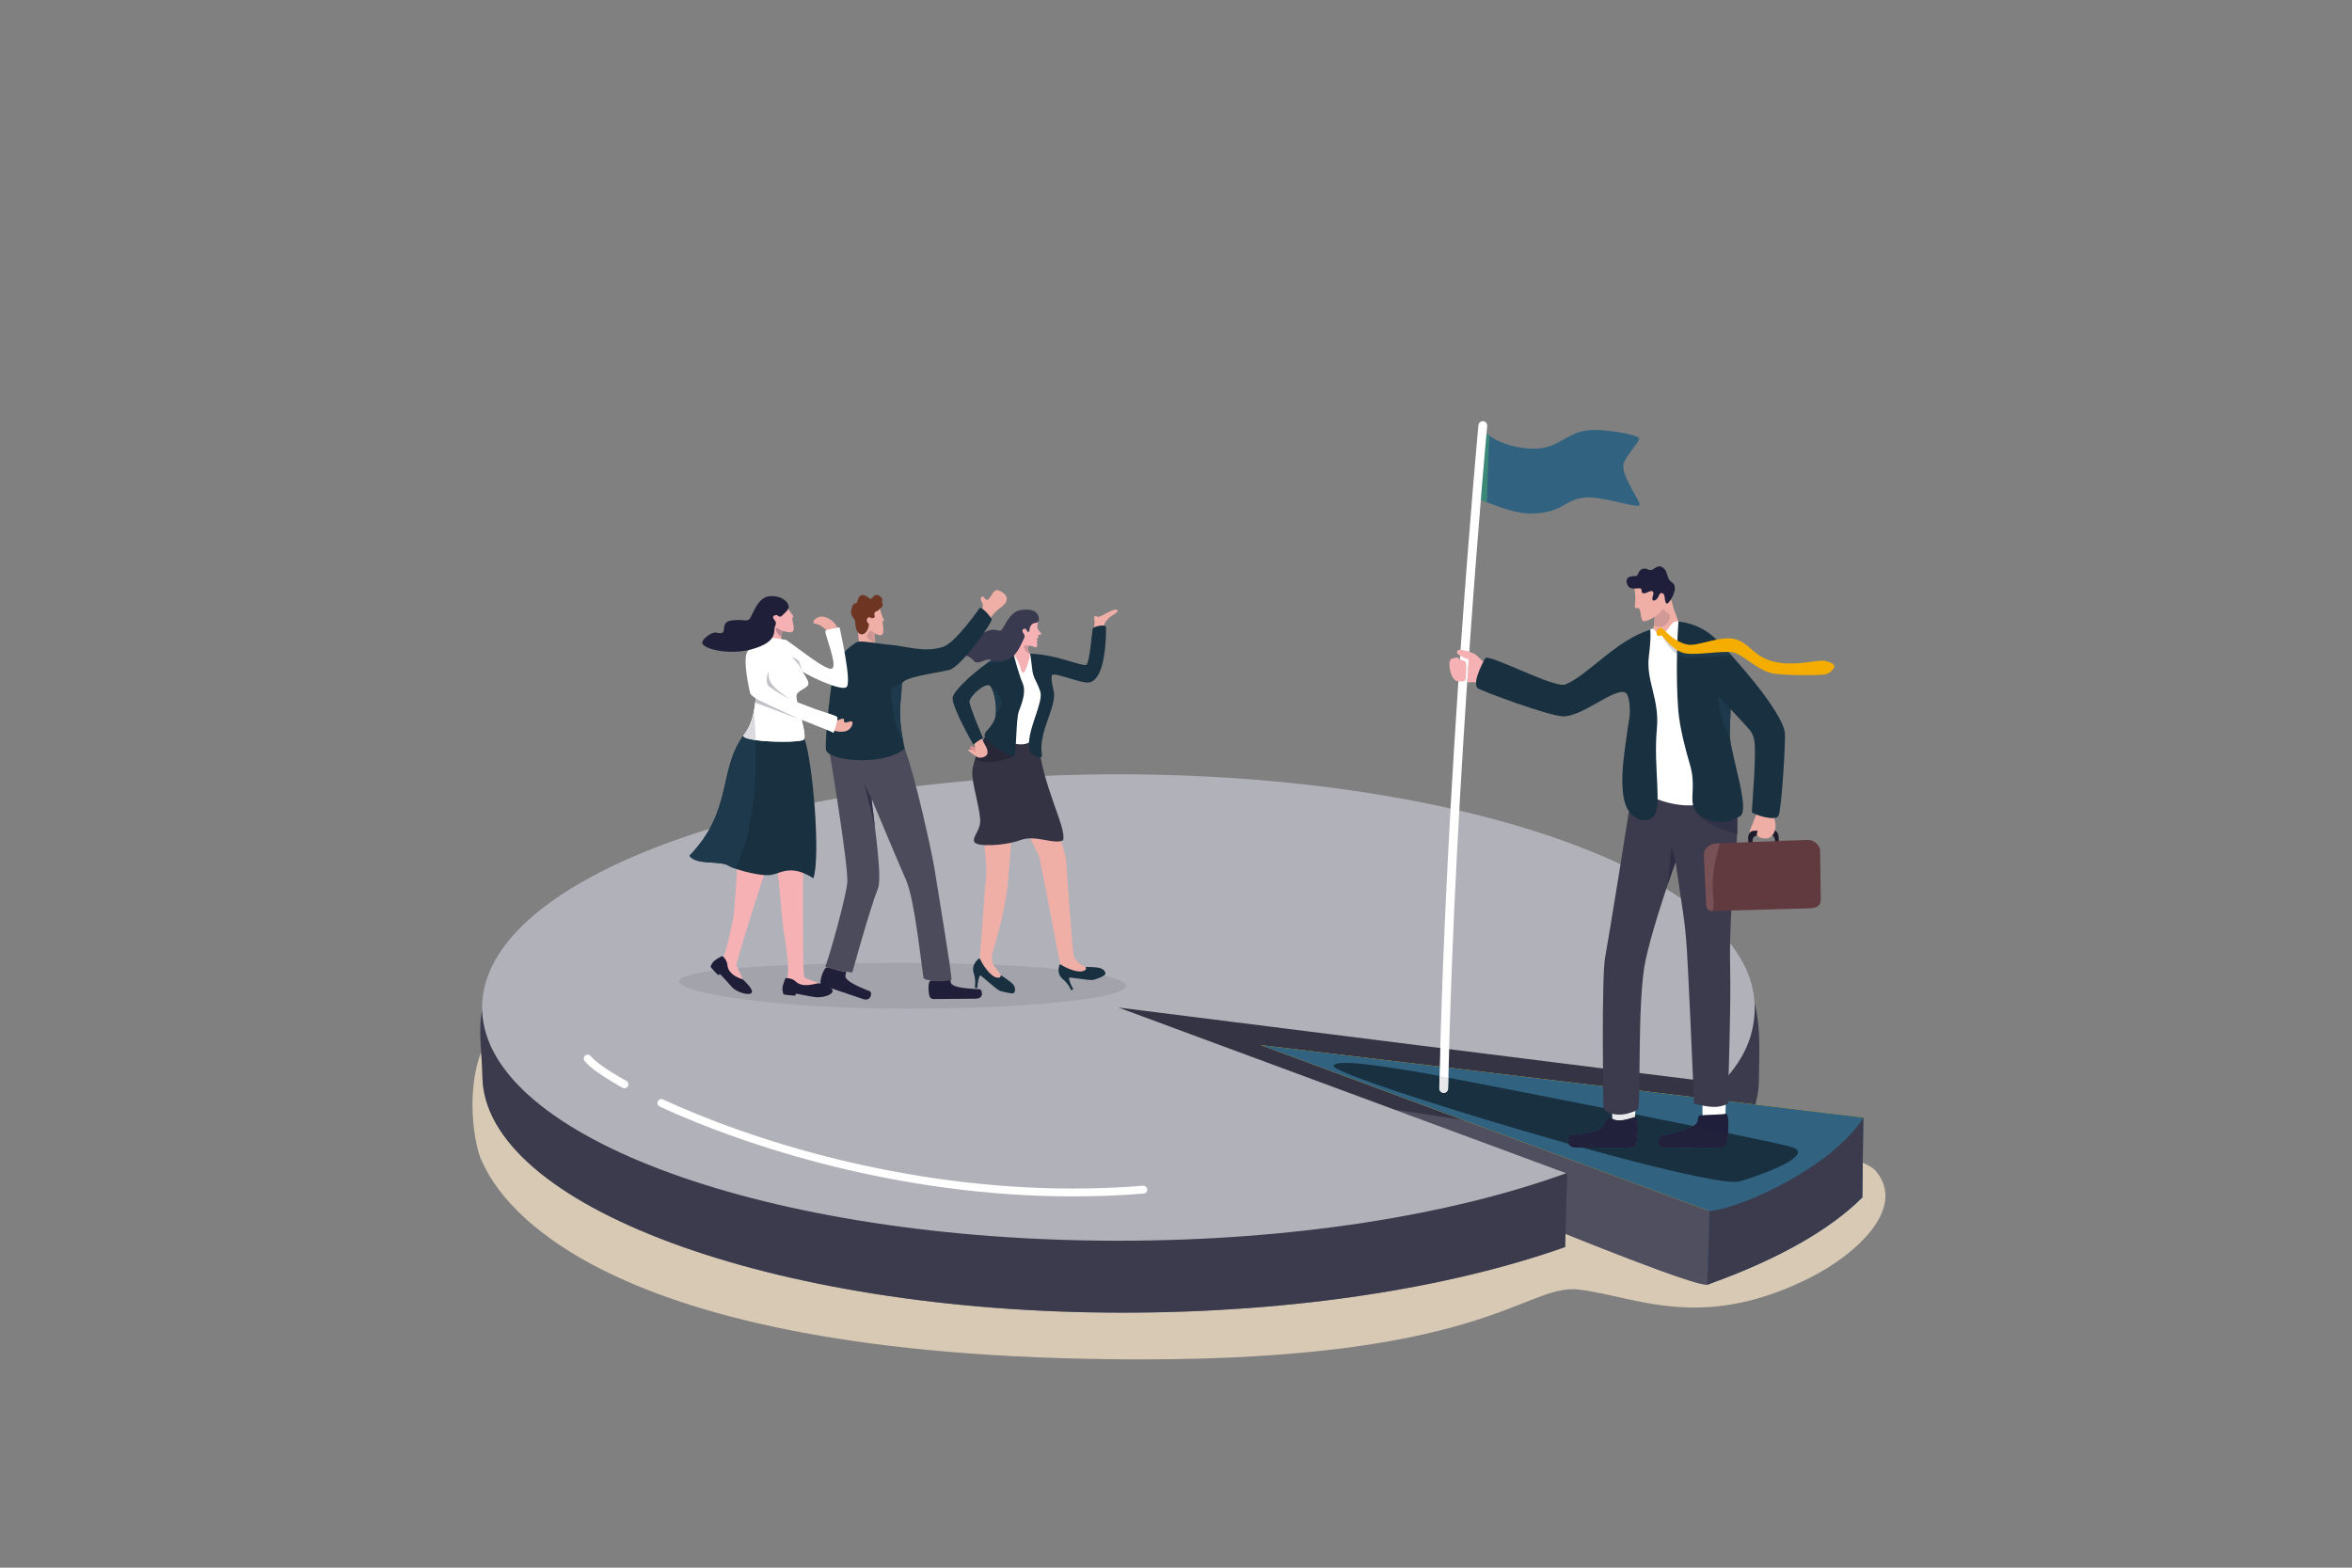 <?xml version="1.0" encoding="UTF-8" standalone="no"?>
<!DOCTYPE svg PUBLIC "-//W3C//DTD SVG 1.1//EN" "http://www.w3.org/Graphics/SVG/1.1/DTD/svg11.dtd">
<svg width="100%" height="100%" viewBox="0 0 3000 2000" version="1.1" xmlns="http://www.w3.org/2000/svg" xmlns:xlink="http://www.w3.org/1999/xlink" xml:space="preserve" xmlns:serif="http://www.serif.com/" style="fill-rule:evenodd;clip-rule:evenodd;stroke-linejoin:round;stroke-miterlimit:2;">
    <rect x="0" y="0" width="3000" height="2000" fill="#808080" stroke="none"/>
    <g>
        <rect x="0" y="0" width="3000" height="2000" style="fill:none;fill-rule:nonzero;"/>
        <path d="M1455.48,1734.27C1423.98,1734.27 1390.46,1733.78 1354.81,1732.71C704.514,1713.3 624.859,1501.78 614.242,1480.55C606.434,1464.94 592.887,1397.66 613.697,1342.03C614.411,1352.33 615.21,1362.73 615.316,1373.07C617.024,1537.37 983.678,1674.64 1431.92,1674.64C1651.26,1674.64 1850.28,1642.73 1996.34,1590.9L1996.82,1574.15C2088.21,1610.9 2163.07,1638.94 2176.46,1638.94C2176.96,1638.94 2177.38,1638.9 2177.71,1638.82C2179.38,1638.41 2180.91,1637.85 2182.33,1637.17C2183.16,1636.87 2183.98,1636.57 2184.81,1636.27C2268.34,1605.91 2333.95,1568.92 2375.33,1527.64L2375.95,1483.39C2384.3,1487.1 2390.01,1490.6 2392.67,1493.82C2433.73,1543.57 2362.47,1602.66 2310.39,1629.19C2252.06,1658.91 2203.32,1668.09 2161.13,1668.09C2101.56,1668.09 2055.05,1649.78 2013.1,1645.12C2010.62,1644.85 2008.16,1644.71 2005.71,1644.71C1973.82,1644.71 1942.19,1667.1 1865.58,1689.49C1788.96,1711.88 1667.36,1734.27 1455.48,1734.27Z" style="fill:rgb(216,201,181);fill-rule:nonzero;"/>
        <path d="M2198.63,1593.69C2198.63,1593.69 2202.66,1632.67 2177.71,1638.82C2152.76,1644.96 1607.63,1414.23 1604.93,1403.44C1602.24,1392.64 1607.9,1333.26 1607.9,1333.26L2029.97,1439.87L2213.48,1503.28L2198.63,1593.69Z" style="fill:rgb(79,79,96);fill-rule:nonzero;"/>
        <path d="M1426.52,1285.35C1420.18,1325.17 1406.01,1359.58 1426.25,1361.6C1446.49,1363.62 2193.95,1479.74 2193.95,1479.74L2211.56,1347.43L1426.52,1285.35Z" style="fill:rgb(52,52,68);fill-rule:nonzero;"/>
        <path d="M2243.53,1377.11C2243.53,1413.17 2226.03,1447.74 2193.95,1479.74L2195.32,1380.97L2195.36,1377.8L1426.52,1285.35L1997.73,1496.72L1999.04,1497.21L1996.34,1590.9C1850.28,1642.73 1651.26,1674.64 1431.92,1674.64C983.678,1674.64 617.024,1537.37 615.316,1373.07C615.021,1344.46 609.43,1315.36 614.981,1289.29C616.984,1279.89 620.43,1270.87 626.103,1262.42C725.534,1114.28 1064.12,1046.53 1433,1046.53C1769.18,1046.53 2087.3,1113.96 2210.21,1230.04C2224.76,1243.79 2233.17,1261.13 2237.98,1279.63C2246.72,1313.22 2243.53,1350.62 2243.53,1377.11Z" style="fill:rgb(59,59,77);fill-rule:nonzero;"/>
        <path d="M2198.51,1378.92C2198.51,1378.92 2197.16,1381.62 2189.97,1381.17C2182.77,1380.72 1426.52,1285.35 1426.52,1285.35L1997.73,1496.72C1851.09,1549.98 1649.29,1582.88 1426.52,1582.88C981.879,1582.88 620.745,1451.8 614.981,1289.29C614.93,1287.98 614.909,1286.67 614.909,1285.35C614.909,1121.04 978.28,987.83 1426.52,987.83C1869.55,987.83 2229.67,1117.95 2237.98,1279.63C2238.08,1281.53 2238.14,1283.44 2238.14,1285.35C2238.14,1318.8 2226.27,1348.9 2198.51,1378.92Z" style="fill:rgb(177,177,186);fill-rule:nonzero;"/>
        <path d="M2376.74,1425.7L2376.7,1428.88C2335.84,1473.03 2267.49,1512.52 2179.11,1544.62L1607.9,1333.26L2376.74,1425.7Z" style="fill:rgb(244,173,0);fill-rule:nonzero;"/>
        <path d="M2376.74,1425.7L2376.7,1428.88L2375.33,1527.64C2333.95,1568.92 2268.34,1605.91 2184.81,1636.27C2182.45,1637.13 2180.09,1637.97 2177.71,1638.82L2180.41,1545.11L2179.11,1544.62L1607.9,1333.26L2376.74,1425.7Z" style="fill:rgb(49,99,129);fill-rule:nonzero;"/>
        <path d="M2376.74,1425.7L2376.7,1428.88L2375.33,1527.64C2333.95,1568.92 2268.34,1605.91 2184.81,1636.27C2182.45,1637.13 2180.09,1637.97 2177.71,1638.82L2180.41,1545.11C2227.97,1540.05 2341.66,1483.94 2376.74,1425.7Z" style="fill:rgb(59,59,77);fill-rule:nonzero;"/>
        <path d="M1155.73,1286.88C1000.84,1286.88 866.411,1268.13 866.411,1251.97C866.411,1245.85 885.706,1240.98 918.097,1237.3C925.137,1243.84 944.432,1252.65 948.032,1252.65C948.498,1252.65 948.701,1252.5 948.582,1252.18C947.568,1249.47 943.352,1240.25 940.897,1235.07C959.632,1233.49 981.26,1232.2 1005.02,1231.19C1005.3,1235.61 1005.36,1239.36 1005.08,1241.8C1003.88,1252.58 1000.86,1249.78 1002.6,1256.34C1003.34,1259.15 1012.33,1260.14 1022.17,1260.14C1035.34,1260.14 1050.06,1258.36 1048.65,1256.76C1046.21,1253.96 1028.6,1249.43 1025.87,1246.93C1025.34,1246.44 1024.98,1240.24 1024.73,1230.43C1034.22,1230.1 1043.98,1229.82 1053.98,1229.57C1053.59,1230.73 1053.21,1231.8 1052.86,1232.77C1050.26,1233.54 1072.85,1239.53 1087.18,1240.61C1087.18,1240.61 1088.42,1236.1 1090.44,1228.85C1111.56,1228.54 1133.43,1228.38 1155.73,1228.38C1162.32,1228.38 1168.85,1228.41 1175.32,1228.45C1176.52,1237.77 1177.45,1244.95 1178.08,1248.42C1178.08,1248.42 1185.17,1251.99 1197.91,1251.99C1202.46,1251.99 1207.73,1251.53 1213.65,1250.3C1213.85,1248.83 1212.82,1240.69 1211.11,1228.95C1224.15,1229.23 1236.85,1229.59 1249.16,1230.05C1248.82,1234.73 1248.61,1237.48 1248.61,1237.48L1260.8,1250.92L1278.53,1246.79L1270.83,1235.88C1269.54,1234.31 1268.21,1233.07 1267.13,1230.78C1366.6,1235.28 1436.19,1245.61 1436.19,1257.63C1436.19,1273.79 1310.63,1286.88 1155.73,1286.88Z" style="fill:rgb(163,163,172);fill-rule:nonzero;"/>
        <path d="M1851.73,840.336C1855.05,839.163 1857.88,838.823 1860.32,838.866C1859.6,848.672 1858.87,858.613 1858.15,868.695C1856.06,867.755 1854.24,866.334 1852.96,864.212C1848.47,856.845 1846.77,842.09 1851.73,840.336Z" style="fill:rgb(245,177,180);fill-rule:nonzero;"/>
        <path d="M1921.39,882.555C1914.49,880.311 1920.76,886.801 1912.11,882.555C1907.97,880.523 1901.69,877.445 1895.48,874.867C1889.13,872.236 1882.84,870.128 1878.92,870.204C1876.82,870.242 1874.17,870.508 1871.35,870.606C1872.09,859.582 1872.82,848.709 1873.56,837.996C1874.52,837.556 1875.4,836.707 1876.23,835.221C1879.59,829.269 1887.15,840.892 1896.01,847.792C1899.23,850.302 1902.61,852.182 1906.02,852.371C1915.64,852.917 1925.33,857.019 1928.6,859.62C1931.87,862.213 1921.39,882.555 1921.39,882.555Z" style="fill:rgb(245,177,180);fill-rule:nonzero;"/>
        <path d="M2122.22,821.821L2146.66,814.993C2146.88,803.843 2134.96,780.429 2133.19,770.445C2131.25,759.489 2117.74,749.4 2117.74,749.4L2109.53,772.382L2110.05,774.312C2110.05,774.312 2111.93,793.531 2108.54,802.292C2106.6,807.302 2107.76,814.713 2102.43,822.384C2098.43,828.126 2122.22,821.821 2122.22,821.821Z" style="fill:rgb(239,174,166);fill-rule:nonzero;"/>
        <path d="M2109.67,798.079C2109.67,798.063 2109.68,798.046 2109.68,798.03C2109.68,798.047 2109.67,798.063 2109.67,798.08M2110.53,788.715C2110.62,783.291 2110.23,778.427 2110.23,778.427L2110.35,778.368C2110.5,781.068 2110.63,784.825 2110.53,788.715Z" style="fill:rgb(208,193,176);fill-rule:nonzero;"/>
        <path d="M2116.54,799.7C2114.45,799.7 2112.16,799.214 2109.67,798.079C2109.67,798.063 2109.68,798.047 2109.68,798.03C2110.25,795.322 2110.48,791.92 2110.53,788.715C2110.63,784.825 2110.5,781.068 2110.35,778.368L2117.94,774.571C2117.94,774.571 2126.68,780.816 2129.07,783.492C2132.27,787.07 2127.17,799.701 2116.54,799.7Z" style="fill:rgb(210,154,151);fill-rule:nonzero;"/>
        <path d="M2084.62,750.458C2088.48,771.565 2081.54,776.903 2088.76,775.732C2094.32,774.829 2091.44,793.813 2097.32,792.61C2111.57,789.695 2123.68,776.908 2123.78,769.355C2123.87,761.802 2118.04,742.174 2118.04,742.174L2084.62,750.458Z" style="fill:rgb(239,174,166);fill-rule:nonzero;"/>
        <path d="M2103.25,754.783C2098.93,756.4 2099.06,757.531 2095.55,756.708C2092.05,755.885 2096.35,750.098 2090.28,750.495C2084.22,750.892 2077.73,752.057 2075.43,745.257C2072.1,735.416 2081.03,734.927 2086.59,734.821C2090.17,734.752 2089.13,726.853 2096,725.55C2101.39,724.527 2101.56,727.92 2106.41,727.229C2109.34,726.812 2113.74,720.545 2119.08,723.065C2129,727.741 2124.08,737.604 2132.72,743.065C2142.79,749.434 2128.47,771.638 2125.79,770.016C2122.66,768.123 2124.28,758.622 2121.23,757.217C2116.65,755.099 2117,758.633 2114.55,762.577C2111.93,766.789 2105.62,768.523 2108.11,761.007C2110.6,753.49 2107.17,753.32 2103.25,754.783Z" style="fill:rgb(31,31,59);fill-rule:nonzero;"/>
        <path d="M2057,1435.03C2055.9,1424.18 2056.71,1396.69 2056.71,1396.69L2086.69,1395.64L2085.08,1436.92L2065.26,1450.04L2057,1435.03Z" style="fill:white;fill-rule:nonzero;"/>
        <path d="M2054.57,1426.11C2052.04,1424.18 2046.41,1430.96 2045.25,1435.52C2042.59,1445.95 2009.15,1447.28 2003.19,1448.22C2000.12,1448.7 1995.16,1464.03 2010.46,1463.97C2023.7,1463.91 2066.09,1463.88 2080.57,1463.73C2083.6,1463.7 2086.24,1461.72 2086.97,1458.9C2089.58,1448.83 2089.9,1425.2 2085.86,1424.87C2080.41,1426.09 2064.2,1433.48 2054.57,1426.11Z" style="fill:rgb(31,31,59);fill-rule:nonzero;"/>
        <path d="M2172.18,1435.21C2171.02,1424.37 2171.67,1396.88 2171.67,1396.88L2201.64,1395.67L2200.27,1436.95L2180.53,1450.18L2172.18,1435.21Z" style="fill:white;fill-rule:nonzero;"/>
        <path d="M2168.87,1422.89C2165.65,1423.1 2166.23,1426.11 2165.11,1430.68C2162.55,1441.13 2124.49,1447.9 2118.54,1448.9C2115.47,1449.41 2110.65,1464.78 2125.96,1464.58C2139.19,1464.42 2181.58,1464.03 2196.06,1463.75C2199.08,1463.69 2201.71,1461.7 2202.41,1458.87C2204.93,1448.77 2205.86,1421.06 2201.82,1420.77C2196.39,1422.03 2183.56,1421.94 2168.87,1422.89Z" style="fill:rgb(31,31,59);fill-rule:nonzero;"/>
        <path d="M2215.07,1076.48C2214.69,1081.39 2214.19,1086.73 2213.5,1092.57C2210.91,1114.5 2205.47,1188.43 2206.8,1235.4C2208.13,1282.13 2203.99,1391.46 2203.99,1408.21C2189.8,1414.43 2181.01,1412.49 2160.73,1408.21C2160.73,1408.21 2157.12,1318 2153.13,1239.03C2149.88,1174.9 2148.95,1181.33 2137.17,1099.68L2137.16,1099.69C2137.03,1100.07 2134.16,1108.02 2129.98,1120.26C2121.03,1146.39 2106.09,1192.03 2098.93,1225.08C2087.76,1276.64 2093.59,1411.03 2088.92,1415.66C2074.99,1423.87 2051.42,1424.66 2045.13,1413.27C2045.13,1413.27 2042.46,1247.07 2047.42,1221.05C2050.77,1203.35 2079.12,1029.9 2085.45,983.307C2085.45,983.307 2210.3,956.086 2214.12,998.732C2214.64,1004.56 2214.8,1009.71 2214.73,1014.63C2214.63,1021.25 2215,1027.38 2215.35,1034.12C2215.94,1045.11 2216.52,1057.67 2215.07,1076.48Z" style="fill:rgb(59,59,77);fill-rule:nonzero;"/>
        <path d="M2148.14,1076.3C2147.92,1076.16 2147.82,1076.09 2147.79,1076.07L2148.16,1076.24L2148.14,1076.3Z" style="fill:rgb(46,46,69);fill-rule:nonzero;"/>
        <path d="M2132.91,1111.75C2135.44,1104.47 2137.05,1100.01 2137.16,1099.7C2137.07,1099.96 2135.24,1105.11 2132.91,1111.75Z" style="fill:rgb(126,118,121);fill-rule:nonzero;"/>
        <path d="M2127.36,1127.76L2132.26,1078.41C2132.26,1078.42 2132.1,1081.41 2137.17,1099.68L2137.16,1099.69L2137.16,1099.7C2137.05,1100.01 2135.44,1104.47 2132.91,1111.75C2131.17,1116.72 2129.14,1122.53 2127.36,1127.76Z" style="fill:rgb(44,44,67);fill-rule:nonzero;"/>
        <path d="M2215.8,1063.67C2215.96,1059.31 2216,1055.33 2215.97,1051.63C2216.04,1056.47 2216,1060.74 2215.8,1063.67Z" style="fill:rgb(165,154,148);fill-rule:nonzero;"/>
        <path d="M2215.8,1063.67C2214.77,1063.44 2166.64,1053.19 2160.14,1029.09C2161.04,1031.63 2162.45,1034.01 2164.6,1036.28C2172.79,1044.91 2183.26,1048.76 2193.86,1048.76C2201.35,1048.76 2208.9,1046.85 2215.76,1043.34C2215.86,1046.19 2215.93,1048.99 2215.97,1051.63C2216,1055.33 2215.96,1059.31 2215.8,1063.67Z" style="fill:rgb(49,49,71);fill-rule:nonzero;"/>
        <path d="M2140.83,793.1C2130.01,790.165 2128.96,808.034 2118.05,808.899C2112.3,809.355 2113.57,806.845 2110.85,804.193C2109.18,802.56 2107.61,800.728 2104.96,803.443C2051.15,858.66 2107.18,997.879 2100.33,1007.6C2094.73,1015.54 2140.27,1032.88 2168.87,1025.91C2208.1,1016.34 2205.71,973.742 2204.58,965.604C2203.44,957.468 2178.17,819.18 2178.17,819.18C2178.17,819.18 2158.31,808.673 2140.83,793.1Z" style="fill:white;fill-rule:nonzero;"/>
        <path d="M1894.44,839.838C1898.64,833.271 1982.77,878.575 1996.51,873.258C2024.51,862.419 2061.4,816.32 2104.96,803.443C2104.96,803.443 2106.3,812.686 2103.18,836.783C2099.06,868.631 2116.99,891.29 2113.35,929.828C2108.65,979.673 2120.93,1030.58 2108.65,1041.81C2101.5,1048.36 2091.59,1049.62 2079.62,1037.19C2060.79,1017.64 2073.17,953.466 2074.88,938.228C2075.55,932.294 2077.02,924.3 2078.28,916.015C2079.84,905.713 2078.53,885.001 2072.38,883.193C2057.03,878.677 2018.13,914.348 1993.8,913.903C1975.68,913.572 1887.11,880.675 1884.51,877.774C1877.09,869.517 1894.44,839.838 1894.44,839.838Z" style="fill:rgb(24,48,63);fill-rule:nonzero;"/>
        <path d="M2140.68,906.431C2142.37,927.658 2150.34,958.235 2155.49,975.304C2162.79,999.546 2156.46,1015.28 2159.59,1027.31L2159.59,1027.32C2160.44,1030.54 2161.96,1033.49 2164.6,1036.28C2179.69,1052.18 2202.5,1051.85 2219.65,1041.13C2228.84,1035.38 2218.9,998.777 2211.92,968.539L2211.92,968.532C2210.64,963.02 2209.47,957.712 2208.53,952.852C2207.62,948.19 2206.93,943.93 2206.57,940.269C2206.37,938.2 2206.27,936.321 2206.31,934.674C2206.4,930.033 2206.53,926.201 2206.67,922.813L2206.67,922.805C2206.79,919.804 2206.92,917.136 2207.05,914.578C2207.08,913.727 2207.12,912.889 2207.17,912.053C2207.18,911.733 2207.19,911.42 2207.21,911.1C2207.29,909.01 2207.36,906.901 2207.4,904.628C2207.42,903.641 2207.44,902.62 2207.44,901.558C2207.46,898.959 2207.45,896.1 2207.38,892.813C2207.29,888.192 2207.1,882.734 2206.78,875.936C2205.78,855.219 2199.86,826.881 2190.46,817.081L2190.27,816.883C2189.89,816.489 2189.5,816.094 2189.11,815.713C2166.99,793.744 2140.83,793.097 2140.83,793.097L2140.83,793.111C2139.82,805.885 2137.05,861.249 2140.68,906.431Z" style="fill:rgb(24,48,63);fill-rule:nonzero;"/>
        <path d="M2206.57,940.269C2204.57,937.159 2202.8,933.783 2201.26,930.264C2198.41,923.765 2196.28,916.776 2194.72,910.106C2193.26,903.934 2192.27,898.026 2191.61,893.018C2191.28,890.493 2191.03,888.199 2190.84,886.219C2197.26,893.453 2202.73,899.51 2207.4,904.628C2207.36,906.901 2207.29,909.01 2207.21,911.1C2207.19,911.42 2207.18,911.733 2207.17,912.053C2207.12,912.889 2207.08,913.727 2207.05,914.578C2206.92,917.136 2206.79,919.804 2206.67,922.805L2206.67,922.813C2206.53,926.201 2206.4,930.033 2206.31,934.674C2206.3,934.906 2206.3,935.142 2206.3,935.383C2206.3,936.853 2206.4,938.491 2206.57,940.269Z" style="fill:rgb(29,57,75);fill-rule:nonzero;"/>
        <path d="M2231.84,1062.67L2231.85,1062.66L2232.04,1062.42C2233.01,1061.15 2234.32,1060.29 2235.79,1060.03C2235.89,1060.01 2235.99,1059.99 2236.1,1059.99C2236.22,1059.97 2236.35,1059.96 2236.48,1059.95L2241.26,1059.74L2241.29,1059.74L2241.48,1059.73L2241.5,1059.73L2241.87,1059.71L2247.15,1059.48L2261.25,1058.84C2262.19,1058.8 2263.1,1059.01 2263.93,1059.42C2266.52,1060.66 2268.45,1063.8 2268.64,1067.56L2268.93,1072.9L2269.38,1081.39L2269.26,1081.51L2264.65,1081.72L2264.52,1081.61L2264.06,1073.1L2264,1071.86C2263.85,1069.08 2262.43,1066.74 2260.53,1065.8C2259.89,1065.47 2259.19,1065.31 2258.46,1065.34L2246.53,1065.88L2241.38,1066.11L2241.37,1066.11L2239.94,1066.18C2238.57,1066.23 2237.37,1066.98 2236.52,1068.15C2235.75,1069.17 2235.26,1070.52 2235.15,1072C2235.12,1072.36 2235.11,1072.73 2235.13,1073.1L2235.13,1073.16L2235.19,1074.23L2235.65,1082.84L2235.65,1082.9L2235.52,1083.02L2230.92,1083.23L2230.78,1083.12L2230.78,1083.06L2230.32,1074.42L2230.04,1069.29C2229.9,1066.72 2230.6,1064.37 2231.84,1062.67Z" style="fill:rgb(32,27,44);fill-rule:nonzero;"/>
        <path d="M2241.39,1035.88L2241.29,1035.98C2240.59,1041.09 2239.07,1039.75 2237.15,1046.45C2235.21,1053.18 2229.12,1062.57 2232.91,1063.58C2236.69,1064.59 2239.56,1060.52 2241.39,1059.69C2243.22,1058.85 2239.07,1062.84 2241.34,1066.06C2243.61,1069.29 2253.11,1071.06 2257.39,1068.47C2261.67,1065.87 2264.59,1060.68 2264.72,1053.98C2264.85,1047.27 2261.2,1038.21 2260.44,1035.29C2259.72,1032.48 2242.78,1035.61 2241.39,1035.88Z" style="fill:rgb(238,173,165);fill-rule:nonzero;"/>
        <path d="M2231.83,1062.63L2231.84,1062.62L2231.84,1062.61L2232,1062.41C2232.98,1061.13 2234.3,1060.25 2235.79,1059.98C2235.89,1059.96 2235.99,1059.94 2236.1,1059.93C2236.22,1059.92 2236.35,1059.91 2236.48,1059.9L2241.28,1059.74L2241.29,1059.74L2241.48,1059.73L2241.5,1059.73L2241.61,1059.88L2241.26,1061.17L2241.26,1061.21L2241.25,1061.24L2240.66,1063.45L2240.65,1063.5L2240.65,1063.51L2239.94,1066.12C2238.57,1066.18 2237.37,1066.92 2236.52,1068.09L2236.52,1068.1C2235.74,1069.13 2235.24,1070.49 2235.15,1072C2235.12,1072.36 2235.11,1072.73 2235.13,1073.1L2235.13,1073.16L2235.2,1074.23L2235.65,1082.84L2235.65,1082.87L2235.52,1082.97L2230.92,1083.18L2230.78,1083.06L2230.32,1074.42L2230.03,1069.23C2229.89,1066.68 2230.59,1064.34 2231.83,1062.63Z" style="fill:rgb(32,27,44);fill-rule:nonzero;"/>
        <path d="M2173.33,1091.36L2176.37,1155.55C2176.55,1159.42 2180.12,1162.43 2184.34,1162.27L2184.43,1162.26L2309.07,1158.79C2323.13,1158.24 2322.61,1149.11 2322.43,1145.3L2321.53,1084.57C2321.34,1080.75 2315.87,1070.92 2304.63,1071.51L2193.78,1075.84L2189.62,1076C2180.46,1076.36 2172.92,1082.74 2173.33,1091.36Z" style="fill:rgb(96,58,62);fill-rule:nonzero;"/>
        <path d="M2173.33,1091.36L2176.37,1155.55C2176.55,1159.42 2180.12,1162.43 2184.34,1162.27L2184.46,1162.18C2185.7,1158.32 2186.32,1152.29 2185.19,1142.89C2182.46,1120.07 2188.35,1093.86 2193.73,1076L2193.6,1075.85L2189.62,1076C2180.46,1076.36 2172.92,1082.74 2173.33,1091.36Z" style="fill:rgb(119,81,85);fill-rule:nonzero;"/>
        <path d="M2149.25,824.308C2151.73,839.348 2160.02,850.789 2160.02,850.789C2171.91,864.693 2181.88,876.119 2190.26,885.565C2190.45,885.783 2190.65,886.001 2190.84,886.212L2190.84,886.219C2197.26,893.453 2202.73,899.51 2207.4,904.628C2207.8,905.07 2208.2,905.505 2208.59,905.934C2233.84,933.538 2234.76,932.598 2237.33,943.209C2241.01,958.412 2234.39,1032.91 2234.44,1035.71C2234.48,1038.51 2264.55,1048.63 2268.52,1040.77C2272.5,1032.92 2277.82,943.712 2276.57,934.511C2272.57,905.138 2203.71,829.576 2190.27,816.883C2189.69,816.339 2189.21,815.91 2188.84,815.604C2184.53,811.99 2174.29,810.397 2165.3,811.493C2155.97,812.637 2147.98,816.658 2149.25,824.308Z" style="fill:rgb(24,48,63);fill-rule:nonzero;"/>
        <path d="M2117.35,808.942C2116.96,808.418 2116.59,807.698 2116.38,806.979C2115.97,805.598 2116.11,804.219 2117.64,804.219C2117.74,804.219 2117.85,804.225 2117.97,804.238C2119.99,804.46 2120.64,806.135 2121.65,807.885C2120.58,808.432 2119.39,808.793 2118.05,808.899C2117.8,808.919 2117.57,808.933 2117.35,808.942Z" style="fill:rgb(201,148,146);fill-rule:nonzero;"/>
        <path d="M2139.07,834.484C2127.46,827.499 2119.77,809.674 2118.64,809.674C2118.62,809.674 2118.61,809.678 2118.59,809.686C2118.53,809.722 2118.46,809.738 2118.39,809.738C2118.08,809.738 2117.7,809.422 2117.35,808.942C2117.57,808.933 2117.8,808.919 2118.05,808.899C2119.39,808.793 2120.58,808.432 2121.65,807.885C2122.06,808.588 2122.52,809.303 2123.16,809.941C2127.33,814.109 2132.81,818.93 2139.38,822.514C2139.26,826.287 2139.16,830.296 2139.07,834.484Z" style="fill:rgb(215,215,219);fill-rule:nonzero;"/>
        <path d="M2153.54,838.818C2152.31,838.763 2151.24,838.683 2150.38,838.574C2146.54,838.084 2142.91,836.678 2139.58,834.781C2139.41,834.684 2139.24,834.585 2139.07,834.484C2139.16,830.296 2139.26,826.287 2139.38,822.514C2139.69,822.684 2140.01,822.85 2140.32,823.014C2143.24,824.533 2146.37,825.798 2149.69,826.653C2150.63,831.165 2152.05,835.298 2153.54,838.818Z" style="fill:rgb(29,57,75);fill-rule:nonzero;"/>
        <path d="M2208.84,836.462C2206.89,834.307 2205.04,832.27 2203.29,830.374C2206.49,833.672 2208.99,836.451 2208.99,836.451C2208.99,836.451 2208.94,836.455 2208.84,836.462Z" style="fill:rgb(200,186,170);fill-rule:nonzero;"/>
        <path d="M2158.69,838.914C2156.77,838.914 2155.03,838.884 2153.54,838.818C2152.05,835.298 2150.63,831.165 2149.69,826.653C2150.59,826.885 2151.5,827.087 2152.43,827.255C2153.07,827.37 2153.92,827.423 2154.96,827.423C2163.53,827.423 2184.47,823.806 2193.87,821.548C2196.62,823.689 2200.26,827.263 2203.29,830.374C2205.04,832.27 2206.89,834.307 2208.84,836.462C2206.38,836.645 2175.48,838.914 2158.69,838.914Z" style="fill:rgb(29,57,75);fill-rule:nonzero;"/>
        <path d="M2113.14,805.576C2113.38,803.797 2114.84,800.996 2118.6,801.412C2121.44,801.725 2121.59,802.897 2123.81,805.125C2130.49,811.816 2140.58,820.174 2153.08,822.443C2165.59,824.711 2195.52,810.205 2213.88,815.583C2232.24,820.96 2236.72,838.085 2263.34,844.287C2289.95,850.489 2319.71,841.176 2327.55,843.105C2335.4,845.034 2340.08,847.115 2339.66,850.246C2339.24,853.377 2334.91,858.299 2329.17,860.133C2323.44,861.966 2274.05,861.809 2261.2,859.141C2240.22,854.786 2223.37,834.374 2209.81,832.192C2196.25,830.01 2166.97,835.787 2151.03,833.758C2133.26,831.496 2120.22,809.682 2118.98,810.385C2117.75,811.088 2116.61,811.774 2114.36,811.035C2112.82,810.528 2112.9,807.355 2113.14,805.576Z" style="fill:rgb(244,173,0);fill-rule:nonzero;"/>
        <path d="M2091.37,644.522C2090.62,647.072 2077.1,643.52 2061.31,639.969C2047.68,636.906 2032.36,633.843 2022.06,634.695C1993.73,637.049 1995.11,655.247 1950.53,655.099C1933.62,655.042 1910.66,646.182 1896.5,640.771C1888.76,637.803 1883.66,635.572 1883.66,635.572L1889.54,548.508C1892.54,550.681 1896.02,553.257 1899.88,555.97C1914.82,566.506 1935.3,572.155 1956.29,572.376C1973.57,572.557 1984.14,566.5 1994.79,560.444C2005.28,554.472 2015.85,548.5 2033.01,548.508C2053.51,548.516 2088.85,554.687 2090.55,559.117C2092.25,563.547 2070.48,584.101 2070.48,594.639C2070.48,611.491 2092.86,639.463 2091.37,644.522Z" style="fill:rgb(49,99,129);fill-rule:nonzero;"/>
        <path d="M1896.5,640.771C1893.49,639.617 1890.88,638.574 1888.81,637.731C1892.19,596.803 1894.79,567.45 1896.07,553.253C1897.29,554.135 1898.57,555.045 1899.88,555.97C1898.33,579.322 1897.02,622.438 1896.5,640.771Z" style="fill:rgb(60,136,118);fill-rule:nonzero;"/>
        <path d="M1841.48,1394.28L1841.36,1394.28C1838.25,1394.21 1835.78,1391.58 1835.84,1388.39C1844.16,990.033 1885.32,546.974 1885.73,542.546C1886.03,539.374 1888.78,537.05 1891.88,537.354C1894.97,537.658 1897.24,540.476 1896.95,543.647C1896.53,548.072 1855.41,990.718 1847.11,1388.64C1847.04,1391.78 1844.53,1394.28 1841.48,1394.28Z" style="fill:white;fill-rule:nonzero;"/>
        <path d="M1868.26,843.675C1864.7,841.935 1860.51,840.035 1857,840.25C1853.49,840.464 1852.44,868.91 1858.24,868.991C1864.04,869.072 1869.92,872.047 1869.79,862.328C1869.72,857.351 1871.82,845.415 1868.26,843.675Z" style="fill:rgb(245,177,180);fill-rule:nonzero;"/>
        <path d="M1880.65,834.225C1872.44,831.309 1875.72,831.172 1871.21,830.607C1866.69,830.043 1858.97,826.341 1858.34,832.239C1858.04,835.12 1868.3,839.711 1869.75,840.142C1873.14,841.146 1875.84,841.144 1878.05,844.097C1879.01,845.389 1882.6,834.914 1880.65,834.225Z" style="fill:rgb(245,177,180);fill-rule:nonzero;"/>
        <path d="M2212.8,1507.79C2186.33,1507.78 2106.59,1488.57 2017.71,1463.94C2035.18,1463.9 2068.15,1463.86 2080.57,1463.73C2083.6,1463.7 2086.24,1461.72 2086.97,1458.9C2089.58,1448.83 2089.9,1425.2 2085.86,1424.87C2085.76,1424.89 2085.65,1424.92 2085.55,1424.94L2085.68,1421.61C2111.42,1426.75 2136.55,1431.8 2159.81,1436.51C2148.55,1443.62 2123.29,1448.1 2118.54,1448.9C2115.49,1449.4 2110.72,1464.59 2125.67,1464.59C2125.76,1464.59 2125.86,1464.59 2125.96,1464.58C2139.19,1464.42 2181.58,1464.03 2196.06,1463.75C2199.08,1463.69 2201.71,1461.7 2202.41,1458.87C2203.2,1455.71 2203.83,1450.82 2204.21,1445.59C2247.28,1454.47 2278.18,1461.13 2285.17,1463.3C2314.03,1472.25 2259.29,1495.15 2219.47,1507.09C2217.91,1507.56 2215.67,1507.79 2212.8,1507.79ZM2000.65,1459.18C1857.71,1419.01 1698.68,1367.37 1700.87,1359.78C1701.67,1357.02 1707.55,1355.97 1716.17,1355.97C1741.77,1355.97 1791.48,1365.25 1803.4,1366.74C1805.79,1367.04 1817.64,1369.22 1836.19,1372.74C1836.07,1377.96 1835.95,1383.19 1835.84,1388.39C1835.78,1391.58 1838.25,1394.21 1841.36,1394.28L1841.48,1394.28C1844.53,1394.28 1847.04,1391.78 1847.11,1388.64C1847.2,1384.05 1847.3,1379.48 1847.41,1374.88C1893.55,1383.7 1969.44,1398.52 2045.3,1413.57C2047.48,1417.26 2051.52,1419.63 2056.44,1420.84C2056.46,1423.1 2056.5,1425.32 2056.56,1427.39C2055.87,1427.02 2055.21,1426.6 2054.57,1426.11C2054.27,1425.88 2053.92,1425.77 2053.54,1425.77C2050.76,1425.77 2046.27,1431.51 2045.25,1435.52C2042.59,1445.95 2009.15,1447.28 2003.19,1448.22C2001.26,1448.52 1998.6,1454.66 2000.65,1459.18Z" style="fill:rgb(24,48,63);fill-rule:nonzero;"/>
        <path d="M2065.42,1429.34C2062.3,1429.34 2059.25,1428.81 2056.56,1427.39C2056.5,1425.32 2056.46,1423.1 2056.44,1420.84C2059.15,1421.51 2062.12,1421.83 2065.2,1421.83C2069.43,1421.83 2073.87,1421.23 2078.09,1420.09C2080.64,1420.6 2083.14,1421.1 2085.68,1421.61L2085.55,1424.94C2081.71,1425.89 2073.36,1429.34 2065.42,1429.34Z" style="fill:rgb(232,232,234);fill-rule:nonzero;"/>
        <path d="M2017.71,1463.94C2012.06,1462.38 2006.36,1460.79 2000.65,1459.18C1998.6,1454.66 2001.26,1448.52 2003.19,1448.22C2009.15,1447.28 2042.59,1445.95 2045.25,1435.52C2046.27,1431.51 2050.76,1425.77 2053.54,1425.77C2053.92,1425.77 2054.27,1425.88 2054.57,1426.11C2055.21,1426.6 2055.87,1427.02 2056.56,1427.39C2059.25,1428.81 2062.3,1429.34 2065.42,1429.34C2073.36,1429.34 2081.71,1425.89 2085.55,1424.94C2085.65,1424.92 2085.76,1424.89 2085.86,1424.87C2089.9,1425.2 2089.58,1448.83 2086.97,1458.9C2086.24,1461.72 2083.6,1463.7 2080.57,1463.73C2068.15,1463.86 2035.18,1463.9 2017.71,1463.94Z" style="fill:rgb(33,33,59);fill-rule:nonzero;"/>
        <path d="M2125.67,1464.59C2110.72,1464.59 2115.49,1449.4 2118.54,1448.9C2123.29,1448.1 2148.55,1443.62 2159.81,1436.51C2175.58,1439.71 2190.52,1442.76 2204.21,1445.59C2203.83,1450.82 2203.2,1455.71 2202.41,1458.87C2201.71,1461.7 2199.08,1463.69 2196.06,1463.75C2181.58,1464.03 2139.19,1464.42 2125.96,1464.58C2125.86,1464.59 2125.76,1464.59 2125.67,1464.59Z" style="fill:rgb(33,33,59);fill-rule:nonzero;"/>
        <path d="M2065.2,1421.83C2062.12,1421.83 2059.15,1421.51 2056.44,1420.84C2051.52,1419.63 2047.48,1417.26 2045.3,1413.57C2056.25,1415.74 2067.24,1417.93 2078.09,1420.09C2073.87,1421.23 2069.43,1421.83 2065.2,1421.83Z" style="fill:rgb(58,58,75);fill-rule:nonzero;"/>
        <path d="M1841.48,1394.28L1841.36,1394.28C1838.25,1394.21 1835.78,1391.58 1835.84,1388.39C1835.95,1383.19 1836.07,1377.96 1836.19,1372.74C1839.69,1373.41 1843.45,1374.12 1847.41,1374.88C1847.3,1379.48 1847.2,1384.05 1847.11,1388.64C1847.04,1391.78 1844.53,1394.28 1841.48,1394.28Z" style="fill:rgb(232,232,234);fill-rule:nonzero;"/>
        <path d="M1406.56,812.144C1409.03,807.612 1404.33,798.818 1412.84,790.08C1419.2,783.552 1427.02,781.362 1425.56,778.849C1422.37,773.398 1403.41,788.604 1399.93,786.856C1395.61,784.693 1395.43,787.03 1395.55,788.983C1395.69,791.282 1396.89,792.846 1395.86,797.717C1394.08,806.21 1394.3,814.973 1394.3,814.973L1393.8,819.082L1406.56,812.144Z" style="fill:rgb(239,174,166);fill-rule:nonzero;"/>
        <path d="M1289.52,1077.61C1288.5,1090.45 1287.46,1103.87 1286.47,1117.06C1282.59,1168.87 1264.71,1215.86 1265.03,1220.73C1265.73,1231.08 1268.35,1232.86 1270.83,1235.88L1278.53,1246.79L1260.8,1250.92L1248.61,1237.48C1248.61,1237.48 1256.84,1125.49 1258.09,1114.49C1258.58,1110.18 1257.58,1097.22 1256.18,1083.07C1255.77,1078.91 1255.32,1074.65 1254.87,1070.47C1252.94,1052.65 1250.89,1036.4 1250.89,1036.4C1251.03,1033.56 1246.46,1009.85 1245.1,1007.35C1241.48,1000.72 1242.29,961.766 1261.03,966.644C1291.84,974.672 1296.21,997.144 1296.21,997.144C1296.21,997.144 1293.3,1030.54 1290.04,1071.11L1289.52,1077.61Z" style="fill:rgb(239,174,166);fill-rule:nonzero;"/>
        <path d="M1248.22,1223.2C1245.27,1225.58 1239.12,1231.85 1241.87,1241.1C1245.15,1250.22 1243.45,1260.28 1243.45,1260.28L1246.56,1260.56C1246.56,1260.56 1247.34,1246.67 1250.44,1244.38C1254.97,1247.25 1271.78,1263.25 1276.04,1264.33C1280.3,1265.41 1291.82,1268.6 1293.49,1266.6C1295.16,1264.6 1295.47,1259.35 1291.99,1255.56C1288.51,1251.78 1277.12,1244.4 1277.12,1244.4C1277.12,1244.4 1276.48,1244.23 1276.39,1244.83C1276.18,1246.2 1275.71,1248.45 1270.08,1246.78C1262.62,1244.56 1253.08,1230.49 1250.27,1223.72C1249.93,1222.9 1248.91,1222.64 1248.22,1223.2Z" style="fill:rgb(24,48,63);fill-rule:nonzero;"/>
        <path d="M1285.65,986.004L1295.67,992.784C1296.04,993.033 1296.36,993.348 1296.61,993.714C1299.74,998.269 1317.88,1020.33 1325.22,1031.07L1334.25,1028.32C1339.59,1037.63 1358.48,1081.06 1359.72,1097.56C1361.33,1118.86 1367.87,1213.42 1369.53,1219.05C1371.18,1224.68 1374.67,1228.51 1383.41,1233.2C1383.49,1233.25 1383.58,1233.29 1383.67,1233.33C1387.29,1234.89 1386.05,1240.29 1382.12,1240.13L1365.51,1239.45C1365.13,1239.44 1364.75,1239.36 1364.39,1239.22L1354.98,1235.64C1353.83,1235.2 1352.98,1234.2 1352.75,1232.99C1352.75,1232.99 1328.3,1104.22 1326.08,1095.29C1323.86,1086.35 1291.17,1025.34 1291.17,1025.34C1290.49,1024.53 1274.48,1034.54 1273.42,1034.56C1269.73,1034.62 1260.06,1032.56 1250.17,1011.91C1247.2,1005.71 1255.07,995.183 1257.66,991.973C1258.16,991.355 1258.86,990.926 1259.63,990.75L1282.88,985.482C1283.84,985.265 1284.84,985.454 1285.65,986.004Z" style="fill:rgb(239,174,166);fill-rule:nonzero;"/>
        <path d="M1363.85,1247.13C1367.27,1247.13 1377.92,1248.95 1385.91,1249.82C1389.47,1250.21 1392.5,1250.4 1394.12,1250.16C1394.28,1250.14 1394.43,1250.11 1394.56,1250.08C1399.01,1248.98 1408.48,1245.42 1409.71,1242.99C1410.94,1240.56 1407.88,1236.3 1402.88,1234.91C1400.78,1234.32 1397.33,1233.99 1394.04,1233.8C1390.67,1233.6 1387.47,1233.56 1386.04,1233.55L1385.26,1233.55C1385.26,1233.55 1384.66,1233.73 1384.89,1234.26C1385.42,1235.47 1386.2,1237.51 1380.82,1239.04C1373.69,1241.07 1358.78,1234.61 1353.12,1230.62C1352.46,1230.16 1351.56,1230.44 1351.3,1231.19C1350.15,1234.56 1348.32,1242.81 1355.31,1248.88C1362.59,1254.52 1366.36,1263.46 1366.36,1263.46L1369,1262.1C1369,1262.1 1362.54,1250.56 1363.85,1247.13Z" style="fill:rgb(24,48,63);fill-rule:nonzero;"/>
        <path d="M1242.77,1074.19C1245.58,1080.42 1280.65,1079.46 1301.96,1071.6C1311.67,1068.03 1322.69,1069.8 1332.59,1071.57C1342.14,1073.28 1350.65,1074.99 1355.95,1071.91C1361.06,1056.74 1328.95,1001.77 1324.22,944.145C1299.49,953.223 1260.18,933.398 1260.18,933.398C1260.18,933.398 1259.95,933.787 1259.54,934.505C1257.18,938.685 1248.73,954.011 1243.79,968.469C1241.82,974.248 1240.4,979.891 1240.16,984.627C1239.45,998.384 1248.51,1025.33 1250.19,1044.75C1251.45,1059.33 1239.61,1067.19 1242.77,1074.19Z" style="fill:rgb(51,51,68);fill-rule:nonzero;"/>
        <path d="M1304.24,828.893L1315.22,834.79L1330.58,893.877C1330.58,893.877 1325.63,930.081 1317.32,942.775C1306.49,959.297 1271.27,941.315 1272.74,937.524C1286.27,902.758 1290.97,828.933 1290.97,828.933L1304.24,828.893Z" style="fill:white;fill-rule:nonzero;"/>
        <path d="M1261.5,972.355C1255.49,972.355 1249.35,971.314 1243.79,968.469C1247.35,958.067 1252.71,947.218 1256.33,940.391C1259.82,947.411 1285.96,964.972 1292.22,964.972C1292.39,964.972 1292.55,964.959 1292.69,964.932C1289.66,966.345 1275.95,972.356 1261.5,972.355ZM1293.3,964.639L1293.3,964.636L1293.3,964.639Z" style="fill:rgb(39,39,55);fill-rule:nonzero;"/>
        <path d="M1240.18,958.795C1240.18,958.795 1238.99,955.502 1237.55,953.985C1237.08,953.487 1237.33,952.269 1237.99,952.096C1241.16,951.27 1247.08,956.454 1247.08,956.454L1249.29,960.024L1244.49,961.602L1240.18,958.795Z" style="fill:url(#_Linear1);"/>
        <path d="M1252.12,942.677C1252.12,942.677 1258.78,954.106 1258.87,955.271C1258.96,956.436 1260.39,959.132 1259.15,962.267C1258.24,964.571 1253.33,967.535 1247.65,966.362C1246.07,966.036 1233.77,957.076 1234.3,956.823C1236.43,955.652 1239.5,955.979 1244.26,959.469C1244.3,954.588 1242.62,946.842 1242.62,946.842L1240.21,942.305L1247.33,938.777L1252.12,942.677Z" style="fill:rgb(239,174,166);fill-rule:nonzero;"/>
        <path d="M1215.07,890.625C1214.82,903.859 1241.51,949.826 1241.51,949.826C1252.23,941.453 1253.99,942.061 1254.12,942.116C1253.84,941.476 1235.56,899.557 1236.69,894.309C1238.29,886.825 1257.2,870.177 1262.73,874.977C1267.3,878.942 1271.93,898.592 1269.99,912.129C1269.58,914.992 1268.88,917.583 1267.81,919.695C1261.73,931.774 1255.18,932.806 1255.96,939.27C1256.74,945.734 1290.02,967.955 1293.3,964.636C1296.59,961.312 1295.9,917.942 1299.35,908.096C1302.42,899.334 1309.71,883.511 1304.2,871.092C1300.14,861.937 1294.98,842.951 1292.55,833.598C1292.51,833.453 1292.47,833.316 1292.44,833.184C1291.63,830.085 1291.15,828.147 1291.15,828.147C1288.6,828.87 1285.68,830.035 1282.54,831.556C1275.51,834.954 1267.27,840.111 1259.02,846.035C1237.19,861.699 1215.23,882.715 1215.07,890.625Z" style="fill:rgb(24,48,63);fill-rule:nonzero;"/>
        <path d="M1326.93,882.457C1330.78,894.539 1314.09,924.082 1312.52,946.43C1312.5,946.724 1312.48,947.02 1312.47,947.315C1312.27,951.123 1312.52,954.703 1313.43,957.942C1314.64,962.334 1321.13,965.565 1325.44,966.035C1328.4,966.361 1329.3,965.733 1328.84,962.607C1324.74,934.345 1344.96,907.303 1344.53,885.226C1344.46,881.692 1339.77,867.066 1341.62,861.663C1342.61,858.749 1353.53,862.208 1365,865.666C1374.79,868.62 1384.98,871.574 1389.72,870.558C1410.56,866.082 1410.91,810.11 1410.72,799.978C1410.64,795.796 1394.23,799.049 1393.67,802.24C1393.11,805.431 1389.63,846.959 1385.45,848.191C1378.42,850.261 1348.8,835.077 1313.67,833.932C1313.73,834.087 1314.66,836.457 1315.02,840.819C1315.29,844.121 1316.08,848.129 1316.48,852.692C1317.63,865.742 1322.37,868.144 1326.93,882.457Z" style="fill:rgb(24,48,63);fill-rule:nonzero;"/>
        <path d="M1264.41,877.113C1263.86,876.192 1263.3,875.467 1262.73,874.98C1262.74,874.981 1262.74,874.983 1262.74,874.984C1263.3,875.472 1263.86,876.195 1264.41,877.113Z" style="fill:rgb(198,184,166);fill-rule:nonzero;"/>
        <path d="M1269.99,912.129C1271.7,900.258 1268.34,883.683 1264.41,877.113C1263.86,876.195 1263.3,875.472 1262.74,874.984C1271.44,880.526 1278.18,892.018 1277.77,896.583C1277.51,899.532 1273.09,907.119 1269.99,912.129Z" style="fill:rgb(29,57,75);fill-rule:nonzero;"/>
        <path d="M1259.02,846.035C1267.27,840.111 1275.51,834.954 1282.54,831.556L1291.61,833.047C1291.8,833.409 1292.01,833.773 1292.24,834.136C1287.49,842.114 1278.82,845.742 1259.02,846.035Z" style="fill:rgb(29,57,75);fill-rule:nonzero;"/>
        <path d="M1293.48,835.943C1293.59,836.097 1293.71,836.244 1293.83,836.397C1303.47,848.565 1300.53,857.002 1305.33,858.492C1307.26,859.086 1314.12,839.562 1313.59,836.048C1313.52,835.571 1313.38,835.044 1313.21,834.488C1312.13,830.947 1309.55,826.148 1311.79,824.538C1312.7,823.887 1313.84,823.816 1315.01,824.013C1317.53,824.437 1320.24,826.116 1321.31,825.871C1324.47,825.158 1321.94,819.033 1323.01,817.283C1324.12,815.506 1323.03,815.895 1322.53,815.51C1321.27,814.532 1322.5,814.652 1323.65,814.301C1325.39,813.769 1324.21,812.594 1324.12,811.054C1324.02,809.519 1326.94,810.358 1327.92,808.981C1328.89,807.603 1326.55,806.96 1324.39,803.586C1321.88,799.685 1323.91,797.381 1323.44,793.613C1323.4,793.268 1323.34,792.912 1323.25,792.534L1303.89,794.567L1298.6,805.934C1298.6,805.934 1281.9,820.651 1293.48,835.943Z" style="fill:rgb(245,177,180);fill-rule:nonzero;"/>
        <path d="M1198.19,839.543C1203,844.749 1227.86,826.467 1241.28,842.364C1246.58,848.653 1252.84,842.598 1259.29,841.564C1260.35,841.392 1261.41,841.357 1262.47,841.532C1266.48,842.196 1268.63,843.342 1272.14,843.547L1272.14,843.548C1272.95,843.596 1273.84,843.593 1274.85,843.521C1275.68,843.461 1276.6,843.352 1277.61,843.188C1279.46,842.889 1281.64,842.397 1284.3,841.652C1287.09,840.87 1289.56,839.411 1291.75,837.549L1291.76,837.542L1291.98,837.351C1299.84,830.496 1303.98,818.444 1306.25,814.196C1307.02,812.761 1307.14,810.527 1306.2,809.184C1304.94,807.382 1303.25,805.139 1304.61,803.227C1305.87,801.446 1308.57,801.918 1309.15,803.279C1310.6,806.689 1312.5,807.75 1313.06,803.467C1314,796.438 1318.35,794.913 1320.41,794.679C1321.74,794.524 1322.72,794.143 1323.44,793.614L1323.44,793.61C1326.21,791.561 1324.96,787.325 1324.38,785.763C1321.64,778.333 1312.98,776.673 1302.18,778.219C1286.9,780.409 1280.81,801.731 1276.87,804.016C1272.93,806.307 1269.92,800.88 1259.6,804.901C1247.56,809.603 1248.7,815.662 1244.43,817.571C1240.69,819.238 1233.99,817.273 1225.68,817.882C1211.51,818.926 1190.6,831.342 1198.19,839.543Z" style="fill:rgb(57,57,79);fill-rule:nonzero;"/>
        <path d="M1313.21,834.488C1308.25,831.955 1305.77,826.79 1306.04,825.309C1306.24,824.261 1306.83,823.231 1309.56,823.231C1310.85,823.231 1312.6,823.457 1315.01,824.013C1314.64,823.952 1314.28,823.917 1313.93,823.917C1313.15,823.917 1312.42,824.09 1311.79,824.538C1311.15,824.997 1310.9,825.716 1310.9,826.59C1310.9,828.783 1312.44,831.956 1313.21,834.488Z" style="fill:rgb(205,148,153);fill-rule:nonzero;"/>
        <path d="M1247.51,783.506C1261.04,771.297 1247.16,766.075 1251.92,761.624C1254.88,758.843 1255.53,764.911 1259.02,765.297C1262.52,765.683 1266.66,752.42 1271.4,752.767C1276.14,753.113 1286.95,759.177 1283.6,767.125C1280.24,775.073 1269.23,777.043 1261.84,791.093C1254.45,805.144 1247.51,783.506 1247.51,783.506Z" style="fill:rgb(239,174,166);fill-rule:nonzero;"/>
        <path d="M1208.83,1252.15C1209.2,1243.89 1207.39,1223.1 1207.39,1223.1L1184.34,1223.47L1187.35,1254.68L1203.12,1263.85L1208.83,1252.15Z" style="fill:rgb(239,174,166);fill-rule:nonzero;"/>
        <path d="M1210.43,1248.6C1212.84,1248.03 1211.86,1250.22 1212.8,1253.67C1214.94,1261.56 1245.31,1261.43 1249.9,1262.1C1252.27,1262.44 1256.23,1274.02 1244.47,1274.11C1234.3,1274.18 1201.71,1274.53 1190.58,1274.54C1188.26,1274.55 1186.2,1273.07 1185.61,1270.94C1183.51,1263.32 1183.91,1251.46 1187.01,1251.17C1191.69,1249.69 1200.4,1250.99 1210.43,1248.6Z" style="fill:rgb(31,31,57);fill-rule:nonzero;"/>
        <path d="M1075.11,1242.25C1078.45,1234.61 1084.3,1214.5 1084.3,1214.5L1062.51,1207.34L1054.02,1237.63L1065.51,1251.37L1075.11,1242.25Z" style="fill:rgb(239,174,166);fill-rule:nonzero;"/>
        <path d="M1077.9,1239.44C1080.37,1239.69 1078.66,1241.43 1078.29,1244.97C1077.44,1253.07 1106.01,1262.85 1110.08,1264.96C1112.18,1266.06 1111.7,1278.23 1100.62,1274.47C1091.04,1271.23 1060.31,1260.95 1049.86,1257.33C1047.67,1256.58 1046.28,1254.52 1046.5,1252.33C1047.29,1244.49 1051.96,1233.48 1054.98,1234.22C1059.91,1234.36 1067.61,1238.42 1077.9,1239.44Z" style="fill:rgb(31,31,57);fill-rule:nonzero;"/>
        <path d="M1153.97,954.989C1167.27,989.599 1189.11,1089.78 1191.87,1107.87C1194.62,1125.96 1214.47,1244.26 1213.65,1250.3C1191.13,1254.99 1178.08,1248.42 1178.08,1248.42C1175.35,1233.35 1166.96,1148.34 1155.69,1122.77C1144.42,1097.2 1111.64,1018.67 1111.64,1018.67C1115.93,1058.08 1125.62,1120.93 1119.66,1133.8C1108.54,1162.55 1087.18,1240.61 1087.18,1240.61C1072.85,1239.53 1050.26,1233.54 1052.86,1232.77C1060.28,1212.4 1078.23,1146.72 1080.67,1127.09C1083.1,1107.45 1056.41,949.216 1056.41,949.216L1134.97,944.564L1153.97,954.989Z" style="fill:rgb(75,75,91);fill-rule:nonzero;"/>
        <path d="M1115.97,1055C1115.39,1050.25 1114.81,1045.54 1114.25,1040.93C1114.87,1045.48 1115.48,1050.16 1115.97,1055Z" style="fill:rgb(87,87,106);fill-rule:nonzero;"/>
        <path d="M1115.97,1055L1101.35,995.456C1101.35,995.456 1104.22,1005.84 1111.64,1018.67C1112.15,1025.81 1113.21,1033.17 1114.25,1040.93C1114.81,1045.54 1115.39,1050.25 1115.97,1055Z" style="fill:rgb(48,48,70);fill-rule:nonzero;"/>
        <path d="M1121.83,774.175C1124.99,787.475 1127.61,790.258 1127.79,791.856C1125.32,793.451 1125.4,790.158 1126.23,797.077C1127.45,807.13 1127.37,815.043 1115.25,807.549C1116.09,814.957 1116.39,817.572 1116.39,817.572L1113.63,831.7L1094.39,829.934C1098.45,817.584 1088.19,779.778 1095.42,771.926C1102.64,764.073 1120.9,770.289 1121.83,774.175Z" style="fill:rgb(239,174,166);fill-rule:nonzero;"/>
        <path d="M1108.23,795.724C1103.05,792.468 1106.43,784.167 1111.63,788.892C1116.21,788.242 1115.9,787.802 1115.29,783.751C1114.68,779.7 1118.13,780.939 1121.23,777.804C1124.33,774.669 1128.15,772.632 1124.66,768.309C1124.66,768.309 1126.33,765.354 1124.89,763.159C1123.45,760.964 1118.42,757.08 1114.86,760.118C1111.29,763.157 1112.24,766.142 1106.94,761.87C1101.64,757.597 1095.84,758.087 1094.3,765.02C1092.52,773.033 1089.33,766.697 1086.87,774.368C1082.44,788.127 1091.19,787.014 1091.01,794.682C1090.83,802.35 1094.19,810.024 1099.96,809.243C1105.74,808.463 1108.68,799.706 1108.23,795.724Z" style="fill:rgb(109,53,34);fill-rule:nonzero;"/>
        <path d="M1115.7,820.209C1114.8,820.088 1113.92,819.97 1113.04,819.855C1109.71,814.897 1101.38,813.829 1109.12,805.516C1109.48,805.131 1109.99,804.807 1110.7,804.807C1111.72,804.807 1113.17,805.467 1115.25,807.549L1116.06,815.467C1116.06,815.467 1116.16,818.44 1115.7,820.209Z" style="fill:rgb(206,151,148);fill-rule:nonzero;"/>
        <path d="M1093.84,818.866C1098.77,816.972 1123.02,821.732 1136.71,822.77C1155.73,824.211 1177.98,832.947 1202.65,825.379C1218.6,820.483 1249.35,775.937 1249.35,775.937C1252.65,773.541 1263.57,786.794 1264.96,790.046C1266.36,793.299 1225.95,851.281 1210.67,854.71C1187.58,859.894 1152.34,863.711 1150.25,872.779C1150,895.416 1143.69,908.072 1153.97,954.989C1127.14,978.279 1055.38,970.698 1053.52,956.376C1051.67,942.055 1061.27,858.736 1065.05,848.571C1069.98,835.333 1088.91,820.76 1093.84,818.866Z" style="fill:rgb(24,48,63);fill-rule:nonzero;"/>
        <path d="M1152.06,945.654L1152.05,945.654L1152.05,945.643C1152.05,945.647 1152.05,945.65 1152.06,945.654ZM1151.08,871.05C1151.1,871.022 1151.12,870.996 1151.14,870.968C1151.19,870.952 1151.23,870.936 1151.27,870.92C1151.21,870.954 1151.14,870.998 1151.08,871.05Z" style="fill:rgb(180,167,157);fill-rule:nonzero;"/>
        <path d="M1152.05,945.654C1151.02,945.637 1148.97,940.15 1147.54,937.843C1141.65,928.378 1134.81,883.922 1136.74,880.184C1138.62,876.55 1140.88,874.808 1151.14,870.968C1151.12,870.996 1151.1,871.022 1151.08,871.05C1150.62,871.448 1150.36,872.315 1150.25,872.779C1150.04,892.609 1144.08,909.464 1152.05,945.643L1152.05,945.654Z" style="fill:rgb(29,57,75);fill-rule:nonzero;"/>
        <path d="M978.556,1050.88C981.4,1073.12 981.753,1092.18 976.633,1109.16C971.513,1126.15 937.873,1228.97 939.485,1232.15C941.098,1235.34 947.32,1248.81 948.582,1252.18C949.844,1255.55 914.906,1239.72 915.532,1233.13C916.157,1226.54 917.922,1230.1 922.578,1220.62C927.234,1211.13 934.513,1176.27 935.676,1168.95C936.839,1161.64 940.951,1088.45 944.024,1080.53C947.098,1072.62 978.556,1050.88 978.556,1050.88Z" style="fill:rgb(245,177,180);fill-rule:nonzero;"/>
        <path d="M919.861,1220.26C920.753,1219.76 921.863,1219.9 922.578,1220.62C925.998,1224.02 927.311,1227.81 927.562,1229.31C928.042,1232.17 927.714,1236.87 933.85,1242.42C939.986,1247.97 947.16,1248.34 949.133,1250.89C951.107,1253.44 962.643,1263.42 958.08,1267.18C953.333,1270.29 938.623,1264.84 934.134,1259.88C929.645,1254.92 918.311,1241.98 917.934,1242.72C916.291,1244.32 915.491,1243.59 915.491,1243.59C911.99,1239.67 906.759,1234.92 906.523,1233.3C906.287,1231.68 909.264,1226.92 912.078,1224.95C914.053,1223.57 917.802,1221.42 919.861,1220.26Z" style="fill:rgb(31,30,57);fill-rule:nonzero;"/>
        <path d="M988.338,1062.89C988.261,1066.14 989.599,1083.22 991.384,1103.77C991.918,1109.95 992.494,1116.44 993.086,1122.96C995.802,1152.97 998.817,1183.62 999.568,1187.46C1001.03,1194.91 1006.29,1231.03 1005.08,1241.8C1003.88,1252.58 1000.86,1249.78 1002.6,1256.34C1004.33,1262.9 1051.1,1259.56 1048.65,1256.76C1046.21,1253.96 1028.6,1249.43 1025.87,1246.93C1024.02,1245.23 1024.21,1174.25 1024.21,1123.19C1024.21,1116.33 1024.21,1109.84 1024.19,1103.92C1024.16,1089 1024.07,1077.73 1023.84,1073.56C1022.83,1055.41 1014.68,1059.71 999.741,1058.68C999.741,1058.68 988.547,1054.19 988.338,1062.89Z" style="fill:rgb(245,177,180);fill-rule:nonzero;"/>
        <path d="M1001.24,1249.29C1001.6,1248.3 1002.57,1247.65 1003.63,1247.71C1008.66,1247.99 1012.29,1250.01 1013.52,1250.99C1015.86,1252.86 1018.82,1256.7 1027.47,1256.78C1036.12,1256.86 1042.22,1253.94 1045.52,1254.55C1048.82,1255.16 1062.96,1258.88 1061.94,1264.9C1060.33,1270.53 1046.95,1272.89 1040.01,1272.14C1033.07,1271.4 1014.91,1267.06 1015.12,1267.89C1014.93,1270.24 1013.79,1270.23 1013.79,1270.23C1008.34,1269.6 1000.96,1269.53 999.667,1268.44C998.37,1267.36 997.453,1261.66 998.321,1258.22C998.931,1255.81 1000.41,1251.59 1001.24,1249.29Z" style="fill:rgb(31,30,57);fill-rule:nonzero;"/>
        <path d="M972.997,1120.78C973.501,1119.19 973.969,1117.71 974.397,1116.36L974.403,1116.36C974.024,1117.55 973.567,1118.99 972.997,1120.78Z" style="fill:rgb(177,177,186);fill-rule:nonzero;"/>
        <path d="M972.707,1121.69C965.234,1119.96 949.818,1119.45 939.955,1114.68C940.109,1112.76 940.268,1110.87 940.429,1109.03C950.387,1112.28 964.179,1115.53 974.397,1116.36C973.969,1117.71 973.501,1119.19 972.997,1120.78C972.903,1121.08 972.807,1121.38 972.707,1121.69Z" style="fill:rgb(245,177,180);fill-rule:nonzero;"/>
        <path d="M992.925,1121.19C992.682,1118.51 992.464,1116.08 992.254,1113.72L992.256,1113.72C992.475,1116.19 992.698,1118.68 992.925,1121.19Z" style="fill:rgb(177,177,186);fill-rule:nonzero;"/>
        <path d="M1024.21,1123.19C1017.97,1121.76 1010.27,1120.09 1003,1120.09C999.476,1120.09 996.053,1120.48 992.952,1121.48C992.943,1121.39 992.934,1121.29 992.925,1121.19C992.698,1118.68 992.475,1116.19 992.256,1113.72C997.033,1112.12 1002.29,1110.44 1008.68,1110.44C1013.2,1110.44 1018.3,1111.28 1024.2,1113.58C1024.21,1115.88 1024.21,1118.23 1024.21,1120.63L1024.21,1123.19Z" style="fill:rgb(245,177,180);fill-rule:nonzero;"/>
        <path d="M879.428,1091.79C888.058,1104.13 918.485,1097.56 929.142,1104.36C930.844,1105.44 933.858,1106.74 937.651,1108.08C950.974,1112.79 973.947,1117.99 983.69,1116.2C996.208,1113.89 1009.17,1102.32 1037.47,1120.5C1046.78,1094.04 1037.05,973.948 1026.02,941.831L1026.02,941.827C1025.43,940.115 1024.84,938.654 1024.25,937.47C1024.25,937.47 992.872,915.747 963.25,928.286C958.302,930.379 953.402,933.43 948.704,937.7C948.628,937.804 948.548,937.911 948.477,938.015C915.767,982.726 935.425,1033.54 879.428,1091.79Z" style="fill:rgb(24,48,63);fill-rule:nonzero;"/>
        <path d="M1062.78,934.61C1063.68,935.444 1069.42,916.869 1067.85,914.873C1066.22,912.809 1043.06,906.107 1040.52,905.034C1032.54,901.664 1006.28,893.141 994.988,885.27C986.77,879.543 980.74,877.343 956.619,860.299C967.838,873.845 963.56,896.194 961.695,907.068C959.586,919.368 954.973,930.207 948.703,937.698C948.627,937.802 948.547,937.91 948.476,938.013C946.323,941.487 957.602,943.866 972.144,945.142C993.587,947.018 1022.13,946.504 1025.19,943.564C1025.58,943.192 1025.85,942.603 1026.02,941.829C1028.16,932.218 1014.88,893.974 1015.61,887.564C1016.4,880.645 1029.42,878.373 1030.87,873.113C1032.34,867.847 1021.31,855.279 1024,857.038C1032.39,862.538 1072.32,881.981 1079.7,876.616C1087.07,871.251 1070.85,800.431 1070.85,800.431C1070.85,800.431 1053.64,800.946 1052.79,805.215C1051.94,809.484 1067.39,845.801 1062.07,852.394C1056.76,858.982 1016.15,824.791 1002.71,816.641C1002.71,816.641 989.582,813.718 983.132,813.788C976.687,813.853 958.642,825.59 953.731,831.033C948.265,837.091 951.915,862.77 956.702,883.931C959.507,896.33 1060.27,932.276 1062.78,934.61Z" style="fill:white;fill-rule:nonzero;"/>
        <path d="M998.81,802.14C995.569,813.109 995.74,818.932 997.344,822.203C998.929,825.438 1000.41,833.171 996.837,832.772C995.07,832.574 984.965,827.17 981.358,824.154C977.751,821.138 975.868,815.655 975.868,815.655C975.868,815.655 985.075,802.087 991.56,790.655C998.045,779.223 998.81,802.14 998.81,802.14Z" style="fill:rgb(245,177,180);fill-rule:nonzero;"/>
        <path d="M996.535,812.539C996.52,812.53 996.505,812.521 996.491,812.511C996.848,809.696 997.585,806.285 998.81,802.14C998.637,802.822 997.558,806.996 997.421,807.631C997.011,809.442 996.72,811.071 996.535,812.539Z" style="fill:rgb(180,167,157);fill-rule:nonzero;"/>
        <path d="M996.491,812.511C993.116,810.371 990.289,806.015 989.921,804.902C989.114,802.459 991.134,798.806 992.519,798.806C992.769,798.806 992.999,798.926 993.187,799.193C993.927,800.246 995.73,800.176 996.586,800.397C997.211,800.561 998.234,801.502 998.81,802.14C997.585,806.285 996.848,809.696 996.491,812.511Z" style="fill:rgb(185,136,146);fill-rule:nonzero;"/>
        <path d="M1067.77,800.666C1064.87,791.901 1053.48,785.991 1047.06,786.578C1039.83,787.24 1033.26,795.197 1040.44,795.935C1047.63,796.674 1052.73,803.883 1054.21,803.639C1055.7,803.393 1067.77,800.666 1067.77,800.666Z" style="fill:rgb(239,174,166);fill-rule:nonzero;"/>
        <path d="M1056.58,927.294C1062.77,934.145 1075.56,934.965 1081.21,931.837C1087.56,928.316 1090.28,918.154 1083.49,920.607C1072.88,924.439 1078.24,917.394 1075.84,916.965C1071.83,916.249 1064.48,921.715 1062.47,920.361C1061.22,919.519 1056.58,927.294 1056.58,927.294Z" style="fill:rgb(239,174,166);fill-rule:nonzero;"/>
        <path d="M948.477,938.015C946.751,940.794 953.635,942.873 963.906,944.247C966.467,944.589 969.241,944.891 972.144,945.144C993.587,947.02 1022.13,946.506 1025.19,943.566C1025.58,943.194 1025.85,942.604 1026.02,941.831L1026.02,941.827C1026.99,937.452 1024.78,927.169 1022.14,916.645C1041.64,924.832 1061.4,933.326 1062.78,934.609C1063.68,935.443 1069.43,916.868 1067.85,914.871C1066.22,912.811 1043.05,906.106 1040.51,905.034C1036.22,903.22 1026.61,899.91 1016.9,896.005C1015.99,892.043 1015.45,889.004 1015.61,887.566C1016.4,880.648 1029.42,878.376 1030.88,873.114C1032.34,867.849 1021.31,855.28 1024,857.04C1032.39,862.54 1016.15,824.793 1002.71,816.643C1002.71,816.643 989.583,813.72 983.132,813.79C976.687,813.856 958.946,825.881 953.73,831.031C951.417,833.321 952.784,846.402 957.288,860.77C957.068,860.613 956.843,860.456 956.618,860.299C956.923,860.667 957.214,861.038 957.491,861.417C959.092,866.434 961.07,871.586 963.404,876.475C965.19,887.79 962.923,899.915 961.695,907.07C959.583,919.369 954.974,930.209 948.704,937.7C948.628,937.804 948.548,937.911 948.477,938.015Z" style="fill:white;fill-rule:nonzero;"/>
        <path d="M1007.02,891.972C998.134,887.211 980.905,876.783 979.695,874.406C978.484,872.028 976.317,868.389 980.143,856.228C980.247,871.316 983.385,874.649 1007.02,891.972Z" style="fill:rgb(193,193,200);fill-rule:nonzero;"/>
        <path d="M963.539,894.739C963.639,893.655 963.732,892.41 963.87,890.98C963.783,892.259 963.67,893.514 963.539,894.739Z" style="fill:rgb(180,167,157);fill-rule:nonzero;"/>
        <path d="M1017.49,916.555C1016.56,916.554 1003.59,911.58 990.58,906.605C977.565,901.63 964.498,896.655 963.356,896.655C963.342,896.655 963.329,896.656 963.319,896.658C963.406,896.082 963.474,895.445 963.539,894.739C963.67,893.514 963.783,892.259 963.87,890.98C963.872,890.957 963.875,890.935 963.877,890.912C963.857,891.95 1017.84,916.44 1017.53,916.55C1017.52,916.553 1017.51,916.555 1017.49,916.555Z" style="fill:rgb(193,193,200);fill-rule:nonzero;"/>
        <path d="M1023.6,857.009C1023.59,856.995 1023.58,856.981 1023.57,856.966L1023.57,856.942C1023.58,856.964 1023.59,856.987 1023.6,857.009Z" style="fill:rgb(180,167,157);fill-rule:nonzero;"/>
        <path d="M1023.57,856.966C1019.47,848.949 1020.17,848.845 1010.06,838.215C1012.45,838.54 1019,843.091 1019,843.091C1019,843.091 1020.5,847.858 1023.57,856.942L1023.57,856.966Z" style="fill:rgb(193,193,200);fill-rule:nonzero;"/>
        <path d="M937.651,1108.08C933.858,1106.74 930.844,1105.44 929.142,1104.36C918.485,1097.56 888.058,1104.13 879.428,1091.79C935.418,1033.55 915.773,982.736 948.466,938.029C948.281,938.333 948.199,938.629 948.213,938.916L948.213,938.917C948.213,938.921 948.213,938.925 948.214,938.929L948.214,938.938C948.214,938.94 948.214,938.942 948.215,938.944C948.376,941.262 954.814,943.031 963.906,944.247C965.347,994.511 961.377,1064.16 937.651,1108.08Z" style="fill:rgb(29,57,75);fill-rule:nonzero;"/>
        <path d="M948.215,938.944C948.214,938.942 948.214,938.94 948.214,938.938C948.214,938.94 948.214,938.942 948.215,938.944ZM948.214,938.929C948.213,938.925 948.213,938.921 948.213,938.917C948.213,938.921 948.213,938.925 948.214,938.929ZM948.213,938.916C948.199,938.629 948.281,938.333 948.466,938.029C948.47,938.024 948.473,938.02 948.477,938.015C948.284,938.324 948.199,938.625 948.213,938.916Z" style="fill:rgb(219,219,223);fill-rule:nonzero;"/>
        <path d="M963.906,944.247C954.814,943.031 948.376,941.262 948.215,938.944C948.214,938.942 948.214,938.94 948.214,938.938L948.214,938.929C948.213,938.925 948.213,938.921 948.213,938.917L948.213,938.916C948.199,938.625 948.284,938.324 948.477,938.015C948.548,937.911 948.628,937.804 948.704,937.7C954.974,930.209 959.583,919.369 961.695,907.07C962.276,913.248 962.822,920.397 963.25,928.286C963.522,933.324 963.745,938.667 963.906,944.247Z" style="fill:rgb(219,219,223);fill-rule:nonzero;"/>
        <path d="M1003.94,774.206C1008.55,783.123 1014.28,786.508 1011.02,787.981C1008.55,789.095 1017.67,807.573 1007.51,806.718C997.418,805.869 988.492,802.257 986.035,792.011C983.579,781.766 981.872,775.813 981.872,775.813L1003.94,774.206Z" style="fill:rgb(245,177,180);fill-rule:nonzero;"/>
        <path d="M1005.84,775.827C1003.28,781.055 998.724,783.771 997.075,785.85C996.141,787.029 993.293,786.922 992.437,785.686C991.48,784.305 989.16,784.218 987.052,785.688C984.52,787.453 987.415,790.375 988.899,792.396C990.005,793.902 989.842,796.427 988.925,798.056C985.428,804.266 994.605,818.71 957.756,828.611C948.487,831.042 938.711,831.817 929.731,831.48C911.619,830.8 896.743,825.596 895.783,820.341C895.083,816.509 902.864,810.046 908.651,807.753C914.439,805.461 916.805,809.204 921.243,807.273C926.323,805.062 918.72,793.216 933.961,791.462C949.203,789.707 950.406,793.128 955.089,790.494C959.772,787.861 964.957,760.634 983.253,760.463C995.926,760.345 1001.79,765.763 1004.2,769.104C1005.21,770.508 1006.6,774.273 1005.84,775.827Z" style="fill:rgb(31,31,57);fill-rule:nonzero;"/>
        <path d="M841.464,1411.72C897.246,1437.54 974.05,1466.17 1064.41,1488.37C1154.78,1510.56 1258.69,1526.31 1368.63,1526.31C1398.28,1526.31 1428.36,1525.17 1458.74,1522.69C1461.49,1522.47 1463.54,1520.06 1463.32,1517.3C1463.09,1514.55 1460.68,1512.5 1457.93,1512.73C1427.83,1515.18 1398.02,1516.31 1368.63,1516.31C1259.65,1516.32 1156.5,1500.69 1066.8,1478.66C977.1,1456.63 900.836,1428.19 845.666,1402.64C843.16,1401.48 840.188,1402.57 839.028,1405.08C837.868,1407.58 838.959,1410.56 841.464,1411.72Z" style="fill:white;fill-rule:nonzero;"/>
        <path d="M745.71,1353.61C747.5,1355.84 749.833,1358.15 752.738,1360.65C757.093,1364.39 762.736,1368.55 769.644,1373.09C776.55,1377.64 784.714,1382.56 794.068,1387.77C796.48,1389.12 799.526,1388.25 800.87,1385.84C802.215,1383.43 801.349,1380.38 798.937,1379.04C786.703,1372.22 776.615,1365.94 768.93,1360.51C765.089,1357.8 761.849,1355.29 759.258,1353.07C756.669,1350.84 754.729,1348.88 753.519,1347.36C751.794,1345.21 748.647,1344.86 746.491,1346.58C744.334,1348.31 743.985,1351.45 745.71,1353.61Z" style="fill:white;fill-rule:nonzero;"/>
    </g>
    <defs>
        <linearGradient id="_Linear1" x1="0" y1="0" x2="1" y2="0" gradientUnits="userSpaceOnUse" gradientTransform="matrix(-10.196,-2.088,-2.088,10.196,1248.34,955.393)"><stop offset="0" style="stop-color:rgb(239,174,165);stop-opacity:1"/><stop offset="0.2" style="stop-color:rgb(232,171,162);stop-opacity:1"/><stop offset="0.3" style="stop-color:rgb(223,147,144);stop-opacity:1"/><stop offset="1" style="stop-color:rgb(223,147,144);stop-opacity:1"/></linearGradient>
    </defs>
</svg>
